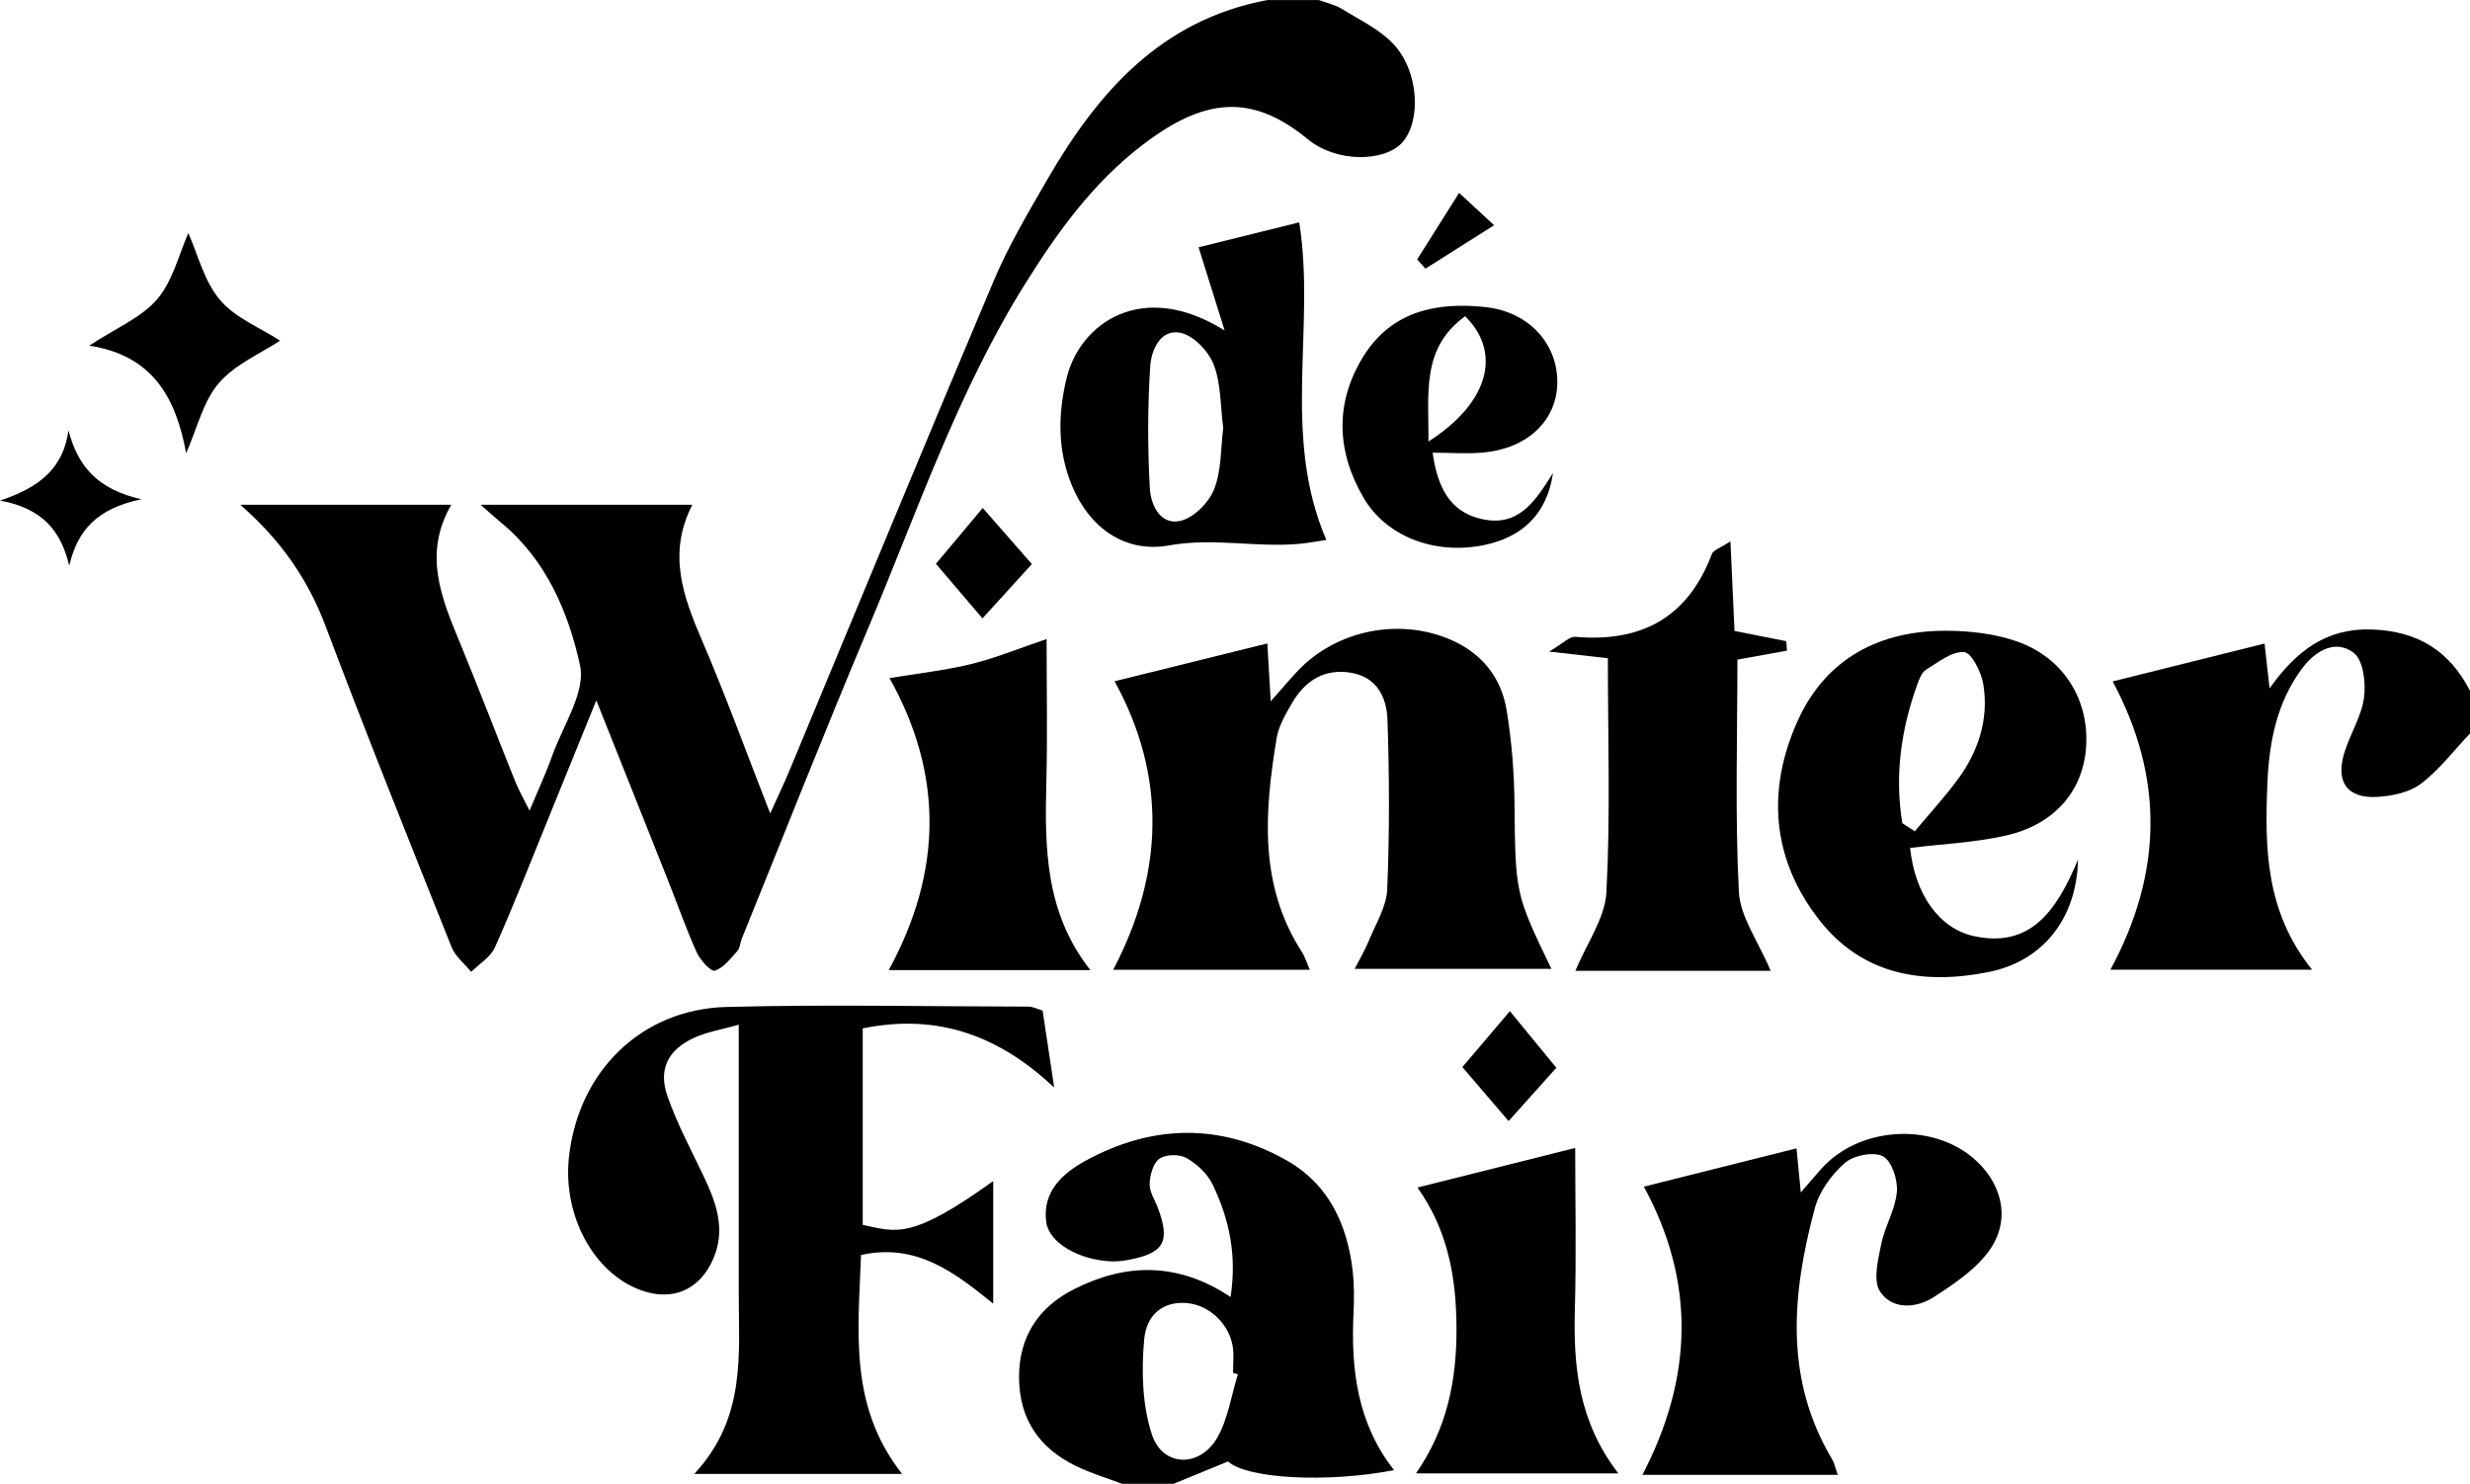 <?xml version="1.0" encoding="UTF-8"?>
<svg id="Laag_2" xmlns="http://www.w3.org/2000/svg" viewBox="0 0 289.62 174">
  <g id="Laag_1-2" data-name="Laag_1">
    <g>
      <path d="M154.62,0c.91.34,1.9.54,2.71,1.04,2.09,1.29,4.44,2.39,6.07,4.14,2.99,3.19,3.27,9.03,1.01,11.54-2.04,2.26-7.66,2.41-11.07-.4-6.71-5.53-12.31-4.72-19.34.65-5.82,4.44-9.98,10.2-13.79,16.3-7.9,12.64-12.65,26.72-18.39,40.33-5.1,12.09-9.91,24.31-14.85,36.48-.19.46-.19,1.06-.49,1.4-.8.89-1.62,2-2.66,2.33-.46.15-1.73-1.25-2.14-2.17-1.23-2.72-2.21-5.55-3.32-8.33-2.67-6.74-5.36-13.46-8.44-21.19-2.05,5.06-3.72,9.17-5.4,13.29-2.13,5.23-4.19,10.5-6.48,15.66-.51,1.15-1.84,1.94-2.79,2.89-.78-.96-1.86-1.81-2.3-2.91-4.99-12.5-10.01-25-14.76-37.6-2.03-5.39-5.09-9.95-10.02-14.27h24.75c-3.37,5.81-1.12,11.01,1.04,16.26,2.22,5.38,4.29,10.81,6.46,16.21.42,1.04.99,2.02,1.67,3.4,1.01-2.42,1.93-4.38,2.65-6.41,1.26-3.55,3.96-7.48,3.27-10.64-1.36-6.21-3.97-12.39-9.27-16.73-.6-.5-1.18-1.03-2.39-2.09h24.83c-2.94,5.72-1.07,10.77,1.14,15.92,2.75,6.39,5.12,12.94,7.99,20.28.97-2.14,1.65-3.57,2.26-5.03,7.98-19.17,15.89-38.38,23.98-57.5,1.74-4.11,4.06-8,6.3-11.88,5.92-10.22,13.35-18.65,25.74-20.96h6Z"/>
      <path d="M131.62,174c-1.84-.7-3.75-1.27-5.51-2.13-4.22-2.08-6.57-5.41-6.62-10.28-.05-4.88,2.33-8.35,6.45-10.43,6-3.04,12.13-3.23,18.35.92.77-4.95-.18-9.2-2.11-13.21-.61-1.26-1.84-2.4-3.08-3.1-.82-.46-2.41-.43-3.16.1-.73.51-1.1,1.92-1.14,2.95-.03.92.61,1.86.96,2.79,1.5,3.98.74,5.34-3.48,6.12-.65.12-1.33.19-1.98.17-3.77-.16-7.28-2.16-7.62-4.59-.5-3.54,1.9-5.71,4.5-7.15,7.84-4.33,15.95-4.53,23.79-.04,4.81,2.75,6.99,7.43,7.63,12.82.19,1.65.19,3.33.11,4.99-.32,6.61.43,12.94,4.75,18.45-7.95,1.53-17.27.99-19.47-1.02-2.14.88-4.26,1.75-6.38,2.62h-6ZM145.15,161.14c-.19-.06-.38-.11-.57-.17,0-1,.12-2.01-.02-2.99-.39-2.7-2.69-4.9-5.29-5.18-2.56-.28-4.82,1.06-5.11,4.27-.33,3.68-.23,7.68.91,11.14,1.26,3.83,5.65,3.91,7.68.33,1.25-2.21,1.63-4.92,2.4-7.41Z"/>
      <path d="M289.62,86c-1.9,2-3.59,4.26-5.76,5.9-1.34,1.02-3.38,1.44-5.13,1.54-3.49.19-4.87-1.71-3.87-5.09.66-2.22,2.02-4.29,2.33-6.53.24-1.74-.08-4.43-1.21-5.28-2.1-1.59-4.44-.29-5.99,1.76-3.03,4.02-3.93,8.74-4.13,13.6-.3,7.5-.24,14.98,5.24,21.8h-23.64c6.17-11.42,6.26-22.62.26-33.8,5.84-1.45,11.67-2.91,17.81-4.44.14,1.28.32,2.86.59,5.25,3.14-4.41,6.68-7.09,11.99-6.9,5.39.19,9.1,2.5,11.51,7.19v5Z"/>
      <path d="M105.74,172.82h-24.33c6.12-6.59,5.21-14.04,5.21-21.31,0-8.66,0-17.31,0-25.97v-5.39c-2.08.59-3.73.85-5.2,1.52-3.08,1.4-4.27,3.69-3.15,6.88,1.14,3.27,2.81,6.36,4.3,9.5,1.45,3.08,2.54,6.15,1.06,9.56-1.58,3.64-4.79,5.04-8.54,3.65-5.49-2.03-9.11-8.74-8.38-15.55,1.07-10.01,8.42-17.37,18.46-17.64,11.81-.31,23.64-.06,35.45-.04.46,0,.93.25,1.63.46.45,3,.91,6.01,1.36,9.02-6.4-5.99-13.51-8.74-22.45-6.93v23.04c3.94.84,5.66,1.8,15.3-5.14v14.38c-4.55-3.69-9.02-7.14-15.5-5.71-.3,8.79-1.5,17.62,4.8,25.65Z"/>
      <path d="M148.6,75.45c.11,1.97.24,4.08.4,6.78,1.27-1.43,2.19-2.53,3.17-3.57,4.53-4.78,11.89-6.26,17.93-3.65,3.65,1.58,5.91,4.41,6.55,8.22.6,3.59.89,7.26.93,10.9.12,10.59.04,10.59,4.33,19.47h-23.07c.56-1.09,1.2-2.16,1.66-3.29.81-1.99,2.08-4,2.16-6.04.28-6.61.25-13.24.03-19.86-.08-2.54-1.17-4.96-4.17-5.51-3.2-.58-5.5.9-7.05,3.58-.74,1.28-1.55,2.66-1.78,4.08-1.42,8.63-2.11,17.21,2.98,25.09.34.53.52,1.16.91,2.06h-23.05c5.95-11.36,6.27-22.72.16-33.83,6-1.48,11.85-2.93,17.93-4.44Z"/>
      <path d="M243.66,100.81c-.17,7.06-4.27,11.92-10.47,13.16-7.65,1.53-14.79.39-19.86-6.09-5.64-7.19-6.21-15.4-2.46-23.54,3.3-7.16,9.57-10.42,17.37-10.38,2.78.01,5.7.35,8.29,1.26,5.48,1.93,8.48,6.9,8.07,12.44-.37,5.08-3.68,9-9.35,10.3-3.68.84-7.51,1-11.28,1.46.56,5.42,3.39,9.47,7.52,10.35,6.47,1.38,9.58-2.75,12.16-8.96ZM223.07,96.53c.48.31.97.63,1.45.94,1.68-2.01,3.45-3.94,5.01-6.04,2.44-3.3,3.68-7.08,3.03-11.16-.22-1.43-1.38-3.74-2.26-3.81-1.44-.11-3.04,1.2-4.47,2.07-.49.3-.78,1.07-1,1.68-1.93,5.32-2.69,10.75-1.77,16.32Z"/>
      <path d="M215.51,172.93h-22.93c5.93-11.38,6.26-22.6.17-33.79,5.95-1.49,11.81-2.96,17.9-4.49.13,1.34.28,2.93.5,5.17,1.05-1.21,1.75-2.04,2.47-2.84,4.37-4.82,12.71-5.4,17.68-1.25,3.37,2.82,4.54,7.08,2.09,10.7-1.57,2.32-4.2,4.07-6.63,5.65-2.07,1.34-4.9,1.52-6.32-.65-.84-1.28-.23-3.7.14-5.53.42-2.1,1.66-4.07,1.84-6.16.12-1.4-.6-3.61-1.63-4.16-1.1-.58-3.44-.12-4.47.78-1.55,1.35-2.99,3.32-3.52,5.29-2.68,10-3.63,19.98,2.03,29.46.24.4.33.89.67,1.83Z"/>
      <path d="M207.61,113.83h-22.89c1.33-3.21,3.48-6.17,3.64-9.23.48-9.07.17-18.18.17-27.42-1.83-.21-3.75-.42-6.89-.78,1.69-.99,2.41-1.79,3.06-1.73,7.76.68,13.22-2.26,16.03-9.72.17-.45.94-.67,2.17-1.48.18,3.88.32,7.08.48,10.51,2.13.42,4.1.81,6.07,1.2.03.37.05.74.08,1.11-1.91.34-3.82.69-5.81,1.05,0,9.09-.29,18.18.17,27.23.15,2.93,2.25,5.75,3.72,9.25Z"/>
      <path d="M140.53,29c3.95-.98,7.77-1.93,11.81-2.93,1.96,12.25-2.12,24.95,3.18,37.24-1.02.15-2.05.35-3.1.45-5.09.48-10.13-.75-15.33.19-5.2.94-9.36-2.09-11.39-6.99-1.72-4.14-1.67-8.44-.61-12.72,1.55-6.25,8.78-11.58,18.51-5.48-1.18-3.75-2.07-6.59-3.06-9.76ZM143.43,50.18c-.34-2.6-.25-5.2-1.12-7.44-.61-1.57-2.37-3.41-3.9-3.72-2.38-.48-3.42,2.07-3.54,3.94-.31,4.74-.31,9.52-.05,14.26.1,1.9,1.17,4.38,3.56,3.86,1.57-.34,3.36-2.14,3.98-3.71.88-2.22.77-4.83,1.07-7.19Z"/>
      <path d="M104.3,79.51c3.37-.56,6.51-.9,9.54-1.64,2.86-.7,5.61-1.83,8.88-2.94,0,5.85.11,11.32-.03,16.77-.19,7.68-.16,15.27,5.16,22.05h-23.64c6.31-11.59,6.41-22.95.09-34.24Z"/>
      <path d="M166.21,139.24c6.5-1.63,12.22-3.07,18.49-4.64,0,6.16.14,12.53-.04,18.9-.19,6.75.44,13.23,5.1,19.26h-23.73c3.66-5.28,4.77-10.9,4.75-16.98-.02-5.95-.98-11.47-4.57-16.53Z"/>
      <path d="M167.98,53.08c.58,4.02,1.99,6.94,5.76,7.78,4.44,1,6.38-2.29,8.36-5.4-.71,4.87-3.66,7.59-8.27,8.49-5.74,1.11-11.33-1.11-13.94-5.58-3.19-5.46-3.39-11.13-.04-16.56,3.3-5.34,8.62-6.44,14.41-5.79,5.05.57,8.44,4.34,8.34,8.95-.09,4.32-3.46,7.58-8.57,8.08-1.94.19-3.91.03-6.05.03ZM167.49,51.77c6.99-4.45,8.7-10.34,4.31-14.69-5.22,3.77-4.24,9.15-4.31,14.69Z"/>
      <path d="M21.83,53.14c-1.17-6.25-3.72-11.44-11.37-12.61,3.14-2.07,6.12-3.28,7.97-5.45,1.84-2.15,2.55-5.27,3.65-7.75,1.1,2.45,1.84,5.61,3.7,7.82,1.78,2.12,4.71,3.27,7.06,4.79-2.31,1.53-5.31,2.79-7.2,5-1.83,2.15-2.52,5.27-3.81,8.19Z"/>
      <path d="M8.12,66.33c-.95-3.96-3.02-6.71-8.12-7.64,4.71-1.55,7.43-3.85,8.03-8.23,1.07,4.11,3.3,6.9,8.56,8.08-5.18,1.07-7.49,3.6-8.47,7.79Z"/>
      <path d="M109.74,66.11c1.87-2.23,3.86-4.61,5.49-6.55,1.7,1.94,3.79,4.33,5.76,6.58-1.79,1.96-3.97,4.36-5.79,6.37-1.59-1.87-3.59-4.21-5.45-6.39Z"/>
      <path d="M176.89,131.45c-1.55-1.81-3.6-4.21-5.42-6.33,1.83-2.15,3.89-4.58,5.57-6.56,1.56,1.9,3.54,4.31,5.45,6.64-1.64,1.83-3.69,4.11-5.6,6.25Z"/>
      <path d="M166.17,30.42c1.55-2.45,3.09-4.9,4.92-7.81,1.42,1.32,2.43,2.25,4.1,3.8-3.02,1.91-5.53,3.5-8.05,5.09-.32-.36-.65-.72-.97-1.08Z"/>
    </g>
  </g>
</svg>